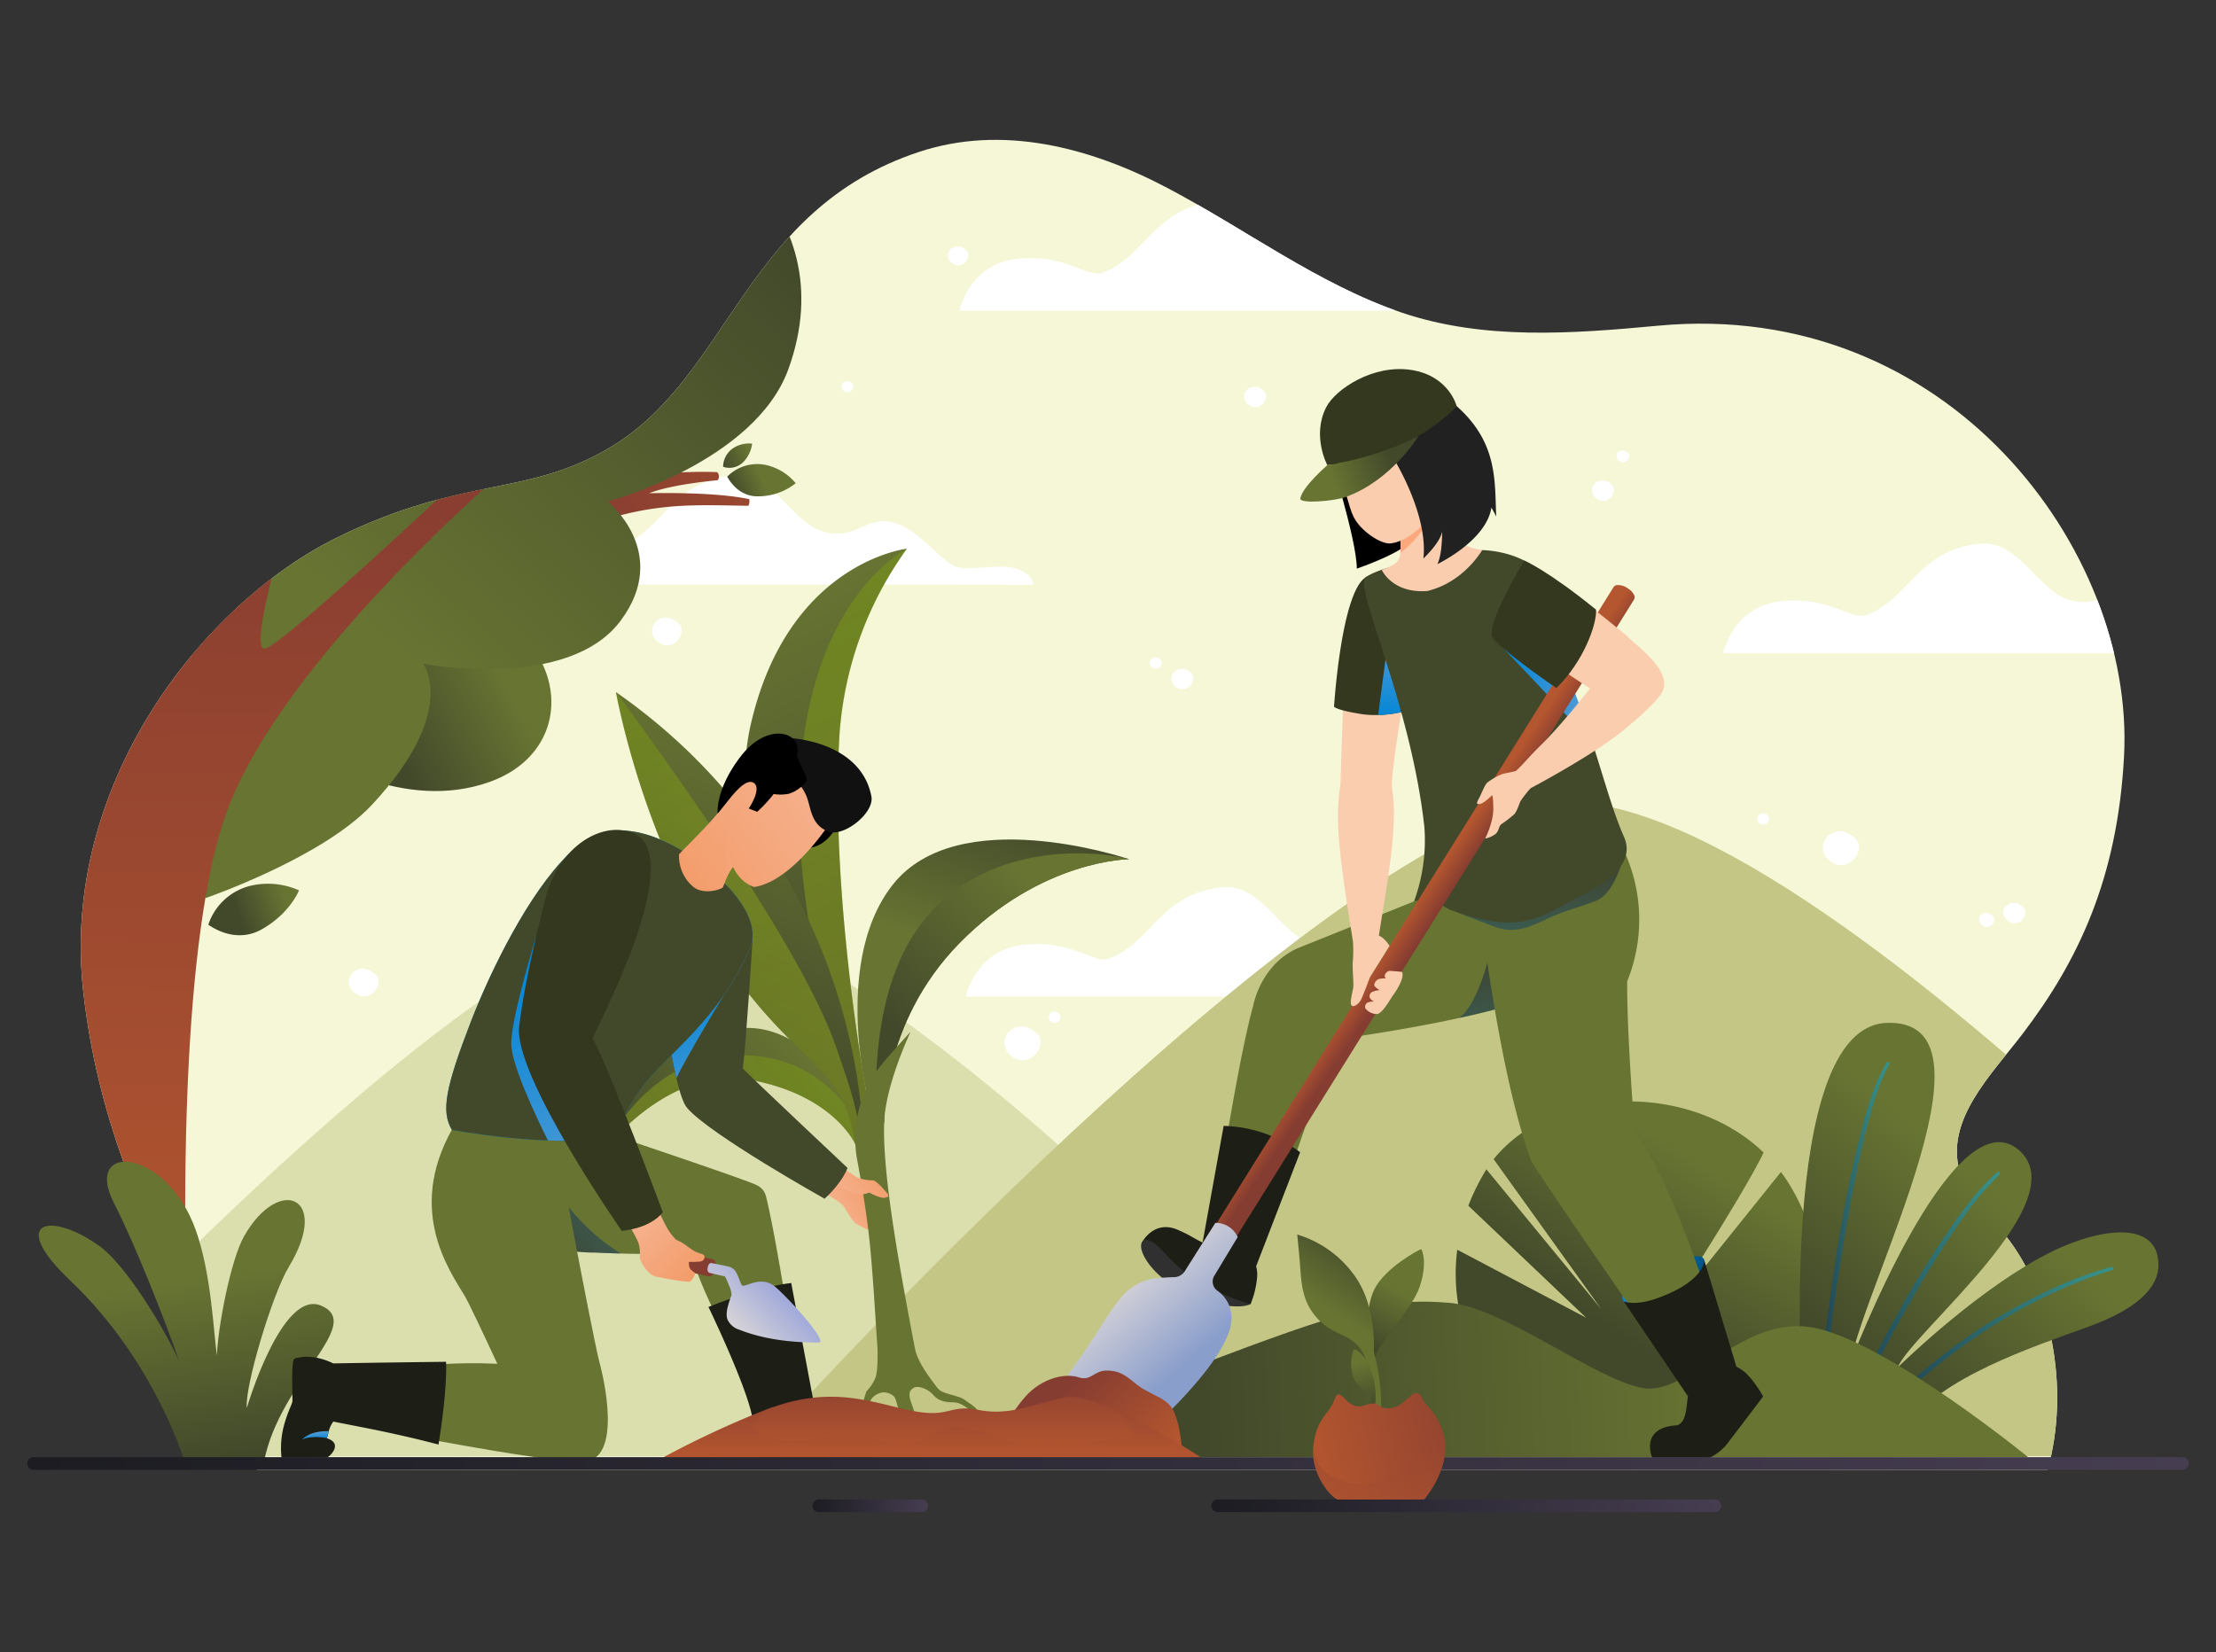<svg xmlns="http://www.w3.org/2000/svg" xmlns:xlink="http://www.w3.org/1999/xlink" viewBox="0 0 570 425"><rect x="0" y="0" width="570" height="425" fill="#333333" stroke="none"/><defs><style>.cls-1{fill:none;}.cls-2{isolation:isolate;}.cls-3{fill:#f5f7d7;}.cls-4{clip-path:url(#clip-path);}.cls-5{fill:#fff;}.cls-6,.cls-7{fill:#c3c685;}.cls-18,.cls-19,.cls-20,.cls-52,.cls-6{opacity:0.5;}.cls-8{fill:url(#linear-gradient);}.cls-9{fill:url(#linear-gradient-2);}.cls-10{fill:url(#linear-gradient-3);}.cls-11{fill:url(#linear-gradient-4);}.cls-12{fill:url(#linear-gradient-5);}.cls-13{fill:url(#linear-gradient-6);}.cls-14{fill:url(#linear-gradient-7);}.cls-15{fill:url(#linear-gradient-8);}.cls-16{fill:url(#linear-gradient-9);}.cls-17{fill:url(#linear-gradient-10);}.cls-18,.cls-19,.cls-20,.cls-23,.cls-29,.cls-30,.cls-32,.cls-39,.cls-41,.cls-43,.cls-46,.cls-49,.cls-52,.cls-59,.cls-60,.cls-63,.cls-71{mix-blend-mode:multiply;}.cls-18{fill:url(#linear-gradient-11);}.cls-19{fill:url(#linear-gradient-12);}.cls-20{fill:url(#linear-gradient-13);}.cls-21{fill:url(#linear-gradient-14);}.cls-22{fill:#677432;}.cls-23,.cls-30,.cls-46{opacity:0.43;}.cls-23{fill:url(#linear-gradient-15);}.cls-24{fill:#1d1e16;}.cls-25{fill:#303030;}.cls-26{fill:url(#linear-gradient-16);}.cls-27{fill:#facdae;}.cls-28{fill:#33381e;}.cls-29{fill:url(#linear-gradient-17);}.cls-30{fill:url(#linear-gradient-18);}.cls-31{fill:#42492b;}.cls-32{fill:url(#linear-gradient-19);}.cls-33{fill:#fca87c;}.cls-34{fill:#212121;}.cls-35{fill:url(#linear-gradient-20);}.cls-36{fill:url(#linear-gradient-21);}.cls-37{fill:url(#linear-gradient-22);}.cls-38{fill:url(#linear-gradient-23);}.cls-39,.cls-41,.cls-43{opacity:0.3;}.cls-39{fill:url(#linear-gradient-24);}.cls-40{fill:url(#linear-gradient-25);}.cls-41{fill:url(#linear-gradient-26);}.cls-42{fill:url(#linear-gradient-27);}.cls-43{fill:url(#linear-gradient-28);}.cls-44{fill:url(#linear-gradient-29);}.cls-45{fill:url(#linear-gradient-30);}.cls-46{fill:url(#linear-gradient-31);}.cls-47{fill:url(#linear-gradient-32);}.cls-48{fill:url(#linear-gradient-33);}.cls-49{fill:url(#linear-gradient-34);}.cls-50{fill:url(#linear-gradient-35);}.cls-51{fill:url(#linear-gradient-36);}.cls-52{fill:url(#linear-gradient-37);}.cls-53{fill:url(#linear-gradient-38);}.cls-54{fill:#111;}.cls-55{fill:url(#linear-gradient-39);}.cls-56{fill:url(#linear-gradient-40);}.cls-57{fill:url(#linear-gradient-41);}.cls-58{fill:url(#linear-gradient-42);}.cls-59{fill:url(#linear-gradient-43);}.cls-60{fill:url(#linear-gradient-44);}.cls-61{fill:url(#linear-gradient-45);}.cls-62{fill:url(#linear-gradient-46);}.cls-63,.cls-71{opacity:0.25;}.cls-63{fill:url(#linear-gradient-47);}.cls-64{fill:url(#linear-gradient-48);}.cls-65{fill:url(#linear-gradient-49);}.cls-66{fill:url(#linear-gradient-50);}.cls-67{fill:url(#linear-gradient-51);}.cls-68{fill:url(#linear-gradient-52);}.cls-69{fill:url(#linear-gradient-53);}.cls-70{fill:url(#linear-gradient-54);}.cls-71{fill:url(#linear-gradient-55);}</style><clipPath id="clip-path"><path class="cls-1" d="M66.11,378.12c.31-22.23-37.56-59.19-44.7-123.1-5.93-53,30.51-99.68,65.44-116.81,32.6-16,48.73-10.18,70.52-23.37,30.48-18.44,34.19-60.92,79-75.75,21.31-7.06,43.92-1.3,64,9.31s38.95,24.83,60.12,32,43.88,5.45,66,3.39c74.6-7,122.63,57.72,119.86,110.67-1.65,31.5-11.84,52.84-26.17,71.6-8.06,10.54-20,22.14-16.05,35.55,1.79,6.1,6.53,10.17,10.45,14.69,13.22,15.23,17.94,41.12,12.11,61.81Z"/></clipPath><linearGradient id="linear-gradient" x1="242.79" y1="-9765.49" x2="146.61" y2="-9806.87" gradientTransform="matrix(1, 0, 0, -1, 0, -9669.22)" gradientUnits="userSpaceOnUse"><stop offset="0" stop-color="#b4562f"/><stop offset="1" stop-color="#853c31"/></linearGradient><linearGradient id="linear-gradient-2" x1="99.02" y1="187.81" x2="128.13" y2="172.47" gradientUnits="userSpaceOnUse"><stop offset="0" stop-color="#42492b"/><stop offset="1" stop-color="#677432"/></linearGradient><linearGradient id="linear-gradient-3" x1="177.84" y1="36.77" x2="78.87" y2="146.4" xlink:href="#linear-gradient-2"/><linearGradient id="linear-gradient-4" x1="69.12" y1="-10017.2" x2="71.77" y2="-9779.57" xlink:href="#linear-gradient"/><linearGradient id="linear-gradient-5" x1="61.32" y1="235.14" x2="73.32" y2="230.92" xlink:href="#linear-gradient-2"/><linearGradient id="linear-gradient-6" x1="184.97" y1="119.45" x2="192.53" y2="116.01" xlink:href="#linear-gradient-2"/><linearGradient id="linear-gradient-7" x1="188.32" y1="126.79" x2="195.87" y2="123.35" xlink:href="#linear-gradient-2"/><linearGradient id="linear-gradient-8" x1="55.16" y1="375.49" x2="48.05" y2="329.72" xlink:href="#linear-gradient-2"/><linearGradient id="linear-gradient-9" x1="412.88" y1="341.13" x2="438.21" y2="299.8" xlink:href="#linear-gradient-2"/><linearGradient id="linear-gradient-10" x1="472.81" y1="348.06" x2="509.85" y2="305.09" xlink:href="#linear-gradient-2"/><linearGradient id="linear-gradient-11" x1="5108.09" y1="318.19" x2="5126.76" y2="318.19" gradientTransform="matrix(-1, 0, 0, 1, 5594.13, 0)" gradientUnits="userSpaceOnUse"><stop offset="0.01" stop-color="#07b0e5"/><stop offset="1" stop-color="#013570"/></linearGradient><linearGradient id="linear-gradient-12" x1="5079.67" y1="332.9" x2="5119.4" y2="332.9" xlink:href="#linear-gradient-11"/><linearGradient id="linear-gradient-13" x1="5050.49" y1="345.69" x2="5112.65" y2="345.69" xlink:href="#linear-gradient-11"/><linearGradient id="linear-gradient-14" x1="309.13" y1="361.16" x2="441.58" y2="354.94" xlink:href="#linear-gradient-2"/><linearGradient id="linear-gradient-15" x1="382.17" y1="-9917.77" x2="382.56" y2="-9933.09" gradientTransform="matrix(1, 0, 0, -1, 0, -9669.22)" gradientUnits="userSpaceOnUse"><stop offset="0" stop-color="#080b3c"/><stop offset="1" stop-color="#003672"/></linearGradient><linearGradient id="linear-gradient-16" x1="417.28" y1="-9999.26" x2="438.46" y2="-9999.26" gradientTransform="matrix(1, 0, 0, -1, 0, -9669.22)" gradientUnits="userSpaceOnUse"><stop offset="0" stop-color="#0386d6"/><stop offset="1" stop-color="#058"/></linearGradient><linearGradient id="linear-gradient-17" x1="356.92" y1="-9853.56" x2="360.4" y2="-9834.86" gradientTransform="matrix(1, 0, 0, -1, 0, -9669.22)" gradientUnits="userSpaceOnUse"><stop offset="0" stop-color="#0386d6"/><stop offset="1" stop-color="#509ad5"/></linearGradient><linearGradient id="linear-gradient-18" x1="396" y1="-9892.67" x2="395.02" y2="-9908.23" xlink:href="#linear-gradient-15"/><linearGradient id="linear-gradient-19" x1="386.79" y1="-9845.88" x2="407.21" y2="-9845.88" xlink:href="#linear-gradient-17"/><linearGradient id="linear-gradient-20" x1="755.36" y1="-32.14" x2="759.97" y2="-28.15" gradientTransform="matrix(0.99, -0.12, 0.12, 0.99, -385.77, 363.71)" xlink:href="#linear-gradient"/><linearGradient id="linear-gradient-21" x1="283.12" y1="-10004.77" x2="300.15" y2="-10024.28" gradientTransform="matrix(1, 0, 0, -1, 0, -9669.22)" gradientUnits="userSpaceOnUse"><stop offset="0" stop-color="#d4d1d8"/><stop offset="1" stop-color="#8a9ecb"/></linearGradient><linearGradient id="linear-gradient-22" x1="357.78" y1="118.58" x2="342.96" y2="124.07" xlink:href="#linear-gradient-2"/><linearGradient id="linear-gradient-23" x1="163.01" y1="-9977.91" x2="209.13" y2="-9941.83" gradientTransform="matrix(1, 0, 0, -1, 0, -9669.22)" xlink:href="#linear-gradient-2"/><linearGradient id="linear-gradient-24" x1="164.28" y1="-9979.45" x2="208.8" y2="-9944.63" gradientTransform="matrix(1, 0, 0, -1, 0, -9669.22)" gradientUnits="userSpaceOnUse"><stop offset="0" stop-color="#c9e419"/><stop offset="1" stop-color="#87b000"/></linearGradient><linearGradient id="linear-gradient-25" x1="248.23" y1="-9934.14" x2="198.62" y2="-9822.2" gradientTransform="matrix(1, 0, 0, -1, 0, -9669.22)" xlink:href="#linear-gradient-2"/><linearGradient id="linear-gradient-26" x1="249.46" y1="-9933.7" x2="200.28" y2="-9822.73" xlink:href="#linear-gradient-24"/><linearGradient id="linear-gradient-27" x1="174.62" y1="-9941.62" x2="207.78" y2="-9860.24" gradientTransform="matrix(1, 0, 0, -1, 0, -9669.22)" xlink:href="#linear-gradient-2"/><linearGradient id="linear-gradient-28" x1="211.79" y1="-9955.3" x2="162.18" y2="-9843.36" xlink:href="#linear-gradient-24"/><linearGradient id="linear-gradient-29" x1="264.79" y1="208.48" x2="251.16" y2="246.4" xlink:href="#linear-gradient-2"/><linearGradient id="linear-gradient-30" x1="230.63" y1="264.68" x2="265.52" y2="227.57" xlink:href="#linear-gradient-2"/><linearGradient id="linear-gradient-31" x1="142.06" y1="-9995.32" x2="155.11" y2="-9982.57" xlink:href="#linear-gradient-15"/><linearGradient id="linear-gradient-32" x1="225.45" y1="-9976.45" x2="214.93" y2="-9983.17" gradientTransform="matrix(1, 0, 0, -1, 0, -9669.22)" gradientUnits="userSpaceOnUse"><stop offset="0" stop-color="#f49c6a"/><stop offset="1" stop-color="#f5b390"/></linearGradient><linearGradient id="linear-gradient-33" x1="228.02" y1="-9970.21" x2="215.03" y2="-9978.49" xlink:href="#linear-gradient-32"/><linearGradient id="linear-gradient-34" x1="174.66" y1="-9924.5" x2="187.16" y2="-9951.96" xlink:href="#linear-gradient-17"/><linearGradient id="linear-gradient-35" x1="183.22" y1="262.85" x2="228.02" y2="164.49" gradientTransform="matrix(1, -0.01, 0.01, 1, -49.35, 37.21)" xlink:href="#linear-gradient-17"/><linearGradient id="linear-gradient-36" x1="221.3" y1="190.9" x2="259.11" y2="162.84" gradientTransform="matrix(1, -0.01, 0.01, 1, -49.35, 37.21)" xlink:href="#linear-gradient-32"/><linearGradient id="linear-gradient-37" x1="232.33" y1="185.01" x2="237.69" y2="185.01" gradientTransform="matrix(1, -0.01, 0.01, 1, -49.35, 37.21)" xlink:href="#linear-gradient-32"/><linearGradient id="linear-gradient-38" x1="223.02" y1="193.2" x2="260.82" y2="165.15" gradientTransform="matrix(1, -0.01, 0.01, 1, -49.35, 37.21)" xlink:href="#linear-gradient-32"/><linearGradient id="linear-gradient-39" x1="7230.83" y1="6062.29" x2="7220.58" y2="6051.76" gradientTransform="matrix(-0.64, -0.14, 0.21, -0.98, 3469.86, 7246.41)" xlink:href="#linear-gradient"/><linearGradient id="linear-gradient-40" x1="4964.85" y1="6058.28" x2="4962.67" y2="6056.03" gradientTransform="matrix(-1.23, -0.27, 0.21, -0.98, 5010.65, 7584.3)" xlink:href="#linear-gradient"/><linearGradient id="linear-gradient-41" x1="189.93" y1="-10011.02" x2="199.87" y2="-10001.32" gradientTransform="matrix(1, 0, 0, -1, 0, -9669.22)" gradientUnits="userSpaceOnUse"><stop offset="0" stop-color="#d4d1d8"/><stop offset="1" stop-color="#a2abda"/></linearGradient><linearGradient id="linear-gradient-42" x1="177.87" y1="328.91" x2="163.3" y2="313.94" gradientTransform="matrix(1, 0, 0, 1, 0, 0)" xlink:href="#linear-gradient-32"/><linearGradient id="linear-gradient-43" x1="131.22" y1="-9918.58" x2="155.8" y2="-9972.58" xlink:href="#linear-gradient-17"/><linearGradient id="linear-gradient-44" x1="81.25" y1="-10039.66" x2="81.06" y2="-10037.75" xlink:href="#linear-gradient-17"/><linearGradient id="linear-gradient-45" x1="291.85" y1="-10050.21" x2="271.24" y2="-10028.66" xlink:href="#linear-gradient"/><linearGradient id="linear-gradient-46" x1="239.75" y1="-10042.71" x2="239.75" y2="-10019.6" xlink:href="#linear-gradient"/><linearGradient id="linear-gradient-47" x1="239.75" y1="-10045.9" x2="239.75" y2="-10028.58" xlink:href="#linear-gradient"/><linearGradient id="linear-gradient-48" x1="7" y1="-10045.71" x2="563" y2="-10045.71" gradientTransform="matrix(1, 0, 0, -1, 0, -9669.22)" gradientUnits="userSpaceOnUse"><stop offset="0" stop-color="#1c1c22"/><stop offset="1" stop-color="#463d51"/></linearGradient><linearGradient id="linear-gradient-49" x1="311.58" y1="-10056.61" x2="442.73" y2="-10056.61" xlink:href="#linear-gradient-48"/><linearGradient id="linear-gradient-50" x1="209" y1="-10056.61" x2="238.67" y2="-10056.61" xlink:href="#linear-gradient-48"/><linearGradient id="linear-gradient-51" x1="351.88" y1="345.78" x2="359.21" y2="331.78" xlink:href="#linear-gradient-2"/><linearGradient id="linear-gradient-52" x1="356.28" y1="322.61" x2="345.46" y2="339.35" xlink:href="#linear-gradient-2"/><linearGradient id="linear-gradient-53" x1="352.79" y1="362.38" x2="349.68" y2="350.68" xlink:href="#linear-gradient-2"/><linearGradient id="linear-gradient-54" x1="336.91" y1="-10045.89" x2="390.14" y2="-10033.07" xlink:href="#linear-gradient"/><linearGradient id="linear-gradient-55" x1="362.42" y1="-10057.49" x2="353.35" y2="-10039.4" xlink:href="#linear-gradient"/></defs><g class="cls-2"><g id="图层_1" data-name="图层 1"><path class="cls-3" d="M66.11,378.12c.31-22.23-37.56-59.19-44.7-123.1-5.93-53,30.51-99.68,65.44-116.81,32.6-16,48.73-10.18,70.52-23.37,30.48-18.44,34.19-60.92,79-75.75,21.31-7.06,43.92-1.3,64,9.31s38.95,24.83,60.12,32,43.88,5.45,66,3.39c74.6-7,122.63,57.72,119.86,110.67-1.65,31.5-11.84,52.84-26.17,71.6-8.06,10.54-20,22.14-16.05,35.55,1.79,6.1,6.53,10.17,10.45,14.69,13.22,15.23,17.94,41.12,12.11,61.81Z"/><g class="cls-4"><path class="cls-5" d="M561.15,168H443.25s2.45-12.13,15.08-13.36,17.7,5.08,21.85,3.54c10.79-4,13.09-16.61,28.88-18.31,10.49-1.14,15.15,12.6,23.77,14.61s10.47-4.53,17.86-2.34,12.31,10.82,16.62,11.43,10.94-1.05,14.78.31c4.62,1.63,4.31,4.12,4.31,4.12Z"/><path class="cls-5" d="M366.33,256.38H248.42s2.46-12.12,15.08-13.36,17.7,5.08,21.86,3.54c10.79-4,13.08-16.6,28.88-18.31,10.48-1.13,15.14,12.6,23.76,14.61s10.47-4.53,17.86-2.34,12.31,10.82,16.62,11.43,10.94-1,14.78.31c4.62,1.63,4.31,4.12,4.31,4.12Z"/><path class="cls-5" d="M364.69,79.91H246.79s2.45-12.12,15.08-13.35,17.7,5.08,21.85,3.54c10.79-4,13.09-16.61,28.88-18.32,10.49-1.13,15.15,12.6,23.77,14.61s10.47-4.52,17.86-2.33,12.31,10.81,16.62,11.43,10.94-1,14.78.3c4.62,1.63,4.31,4.12,4.31,4.12Z"/><path class="cls-5" d="M240.54,150.39H122.64s2.45-12.12,15.08-13.35,17.7,5.08,21.86,3.54c10.78-4,13.08-16.61,28.87-18.31,10.49-1.14,15.15,12.59,23.77,14.61s10.47-4.53,17.86-2.34S242.39,145.35,246.7,146s10.94-1.05,14.78.31c4.62,1.63,4.31,4.11,4.31,4.11Z"/><path class="cls-6" d="M163.49,235.85c52.17-15.58,189.22,138.77,189.22,138.77H-2.24S106.75,252.79,163.49,235.85Z"/><path class="cls-7" d="M393.07,207.59c62.79-18.74,227.75,167,227.75,167H193.6S324.77,228,393.07,207.59Z"/><path class="cls-8" d="M149.46,124.19s20.21-3.31,35-2.73a1.61,1.61,0,0,1,.15,2.08s-11.75,1-17.64,3.35c0,0,16.63-.47,25.75,1.53a2.61,2.61,0,0,1-.23,1.7c-16.22-.23-27.48-1.21-48.84,8.11"/><path class="cls-9" d="M81.5,194.25s22.22,14.92,44.53,6.87c24.93-9,20.12-41.7-12.82-48.66"/><path class="cls-10" d="M52.85,231.05s30.05-10.32,42.81-24c22.52-24.13,13.17-36.29,13.17-36.29s37.28,7.16,50.84-11.12c13-17.48-3.32-30.61-3.32-30.61s37.79-10.12,46.45-34.1c15.15-41.93-25-67.48-48.61-72.1S44.87,81.17,44.87,81.17Z"/><path class="cls-11" d="M48.25,343.31S43.79,245.65,59,207.05s70.19-85.47,70.19-85.47a7,7,0,0,0-2-6.91S72.27,166.88,68,166.88,75,130.43,75,130.43H13.77V343.31Z"/><path class="cls-12" d="M53.58,237.89a15.23,15.23,0,0,1,10.8-10,19.52,19.52,0,0,1,12.52,1.16s-2.19,5.83-9.52,10C61,242.65,55.22,239,53.58,237.89Z"/><path class="cls-13" d="M186,120.08a5.83,5.83,0,0,1,2.77-4.9,7.49,7.49,0,0,1,4.7-1.05,8.34,8.34,0,0,1-2.3,4.76A5,5,0,0,1,186,120.08Z"/><path class="cls-14" d="M187.05,122.63a10.81,10.81,0,0,1,10-3,13.87,13.87,0,0,1,7.62,4.68,15.39,15.39,0,0,1-9.21,3.36C190.27,128,187.74,123.85,187.05,122.63Z"/></g><path class="cls-15" d="M82.56,335.87c-10.12-4.21-19.07,26.34-19.07,26.34C62.85,357,70,333,74.29,325.91c10.9-18-2.38-23.76-11.44-8-3.45,6-6.79,23.26-7.06,30.87-.94-7-1.47-21.18-5.44-32.33-7.57-21.31-29.21-22.85-21-6.86,5.29,10.24,13.41,30.87,16.75,40.61-4.42-9.68-14.11-25-20.39-29.55-12.75-9.22-23.92-6.65-7.58,8.85C39.83,350.1,47.47,376,47.47,376H67.91C72,355.05,94,340.64,82.56,335.87Z"/><path class="cls-16" d="M453.53,363l-68.41-4S372,343.17,374.84,321.5L408,339l-30.31-28.82a55.83,55.83,0,0,1,3.64-7.67c.33-.58.68-1.15,1-1.7l29.57,36-27.7-38.6c15.12-18.79,50.16-20.21,69.44-1.71-5.43,11.28-25.16,41.5-25.64,42.48l30.09-37.47a41.59,41.59,0,0,1,2.89,4.39C479,337.39,453.53,363,453.53,363Z"/><path class="cls-17" d="M490.57,366.71c8.79-12.34,31.65-20,46.4-25.32,12.09-4.37,18.24-9.75,18.22-16,0-12-16.24-9.66-30.5-1.81-18.16,10-36.56,28.2-36.56,28.2,3.65-9.05,46.75-43.15,30.94-56.1-17-13.9-43.17,55.05-43.17,55.05,4.36-22.05,40.07-88.79,9.35-87.58-28.73,1.13-21.5,99.26-21.5,99.26Z"/><path class="cls-18" d="M469.18,346.14q-1,8.4-1.81,16.83l1.19.19c1.54-15.78,3.61-31.53,6.29-47.15,1.43-8.35,3-16.69,5.1-24.89,1.49-5.84,3.11-12,6-17.29a.41.41,0,0,0-.71-.42c-3.58,6.06-5.39,13.19-7.09,20C473.86,310.68,471.3,328.45,469.18,346.14Z"/><path class="cls-19" d="M479.17,355q-2.26,4.54-4.44,9.15l1.25.2q7.59-15.94,16.44-31.24c3.55-6.15,7.25-12.24,11.31-18.06a79.61,79.61,0,0,1,10.6-12.91c.39-.36-.18-.93-.58-.58-4.81,4.19-8.65,9.44-12.27,14.66C493,328.48,485.82,341.67,479.17,355Z"/><path class="cls-20" d="M481.49,365.24l1.47.24.22-.24c16.46-17.19,37.32-31.42,60.17-38.53a.41.41,0,0,0-.22-.79,102.17,102.17,0,0,0-15.58,5.75,145.58,145.58,0,0,0-31.67,20A148.85,148.85,0,0,0,481.49,365.24Z"/><path class="cls-21" d="M247.44,374.86s30.81-12.24,66.68-25.81,44.75-15,58.62-13.89,37.58,19.72,49.74,21.92,25.93-19.69,44.91-15.35,54.28,33.13,54.28,33.13Z"/><path class="cls-22" d="M403.23,251.72c-2,2.35-7.13,4.56-13.61,6.54-4.36,1.32-9.31,2.55-14.32,3.63-1.57.34-3.15.67-4.72,1-14,2.81-27,4.51-27,4.51l-18.45,53a62.72,62.72,0,0,1-13.53-2.93s6.36-43,10.71-58.58c0,0,1.88-11.13,12.13-15.22,6.74-2.68,26.68-10.74,35.51-14.3A47.91,47.91,0,0,0,392.11,225c6.11-3,10-6.37,10.9-10.51h0S414.17,238.79,403.23,251.72Z"/><path class="cls-23" d="M389.62,258.26c-4.36,1.32-9.31,2.55-14.32,3.63,4.55-3.31,7.27-14.23,7.27-14.23l4.26,4.3A61.12,61.12,0,0,1,389.62,258.26Z"/><path class="cls-24" d="M323.1,325.75l11.32-29.33a34.47,34.47,0,0,0-19.67-6.77l-5.42,30c-2.76-1.31-2.75-1.67-6.32-3.24-6.13-2.7-9.16,3.05-9.16,3.05-.43,2.23,3.72,13.8,27.81,16.06a23.5,23.5,0,0,0,1.67-6.7,8,8,0,0,0-.23-3.05Z"/><path class="cls-25" d="M294,319.22s1-1.15,3.69,1.27,5.3,6.26,11.6,9.81a61.19,61.19,0,0,0,12.34,5.2s-3,1.92-12.89-1.21c-2.16-.68-2.64-.61-8-4.21C295.62,326.63,292.19,321.06,294,319.22Z"/><path class="cls-26" d="M417.65,334.77s-1.49-1.42,1.51-3.54,19.55-11.93,19.3-6.35-1.1,8.2-2.22,8.58-4.5,2.16-5.81,2.54a14.66,14.66,0,0,1-4.46.89C424.35,336.85,418.56,336.08,417.65,334.77Z"/><path class="cls-22" d="M443.25,346a16.51,16.51,0,0,1-12.08,7.29s-36.54-52.6-37.33-54.72c-9.32-24.94-14.63-77-14.63-77l38.21-3.34a42.06,42.06,0,0,1,1.12,34.22c-.06,11.3,1.14,28.08,1.91,39C430.76,303.44,443.25,346,443.25,346Z"/><path class="cls-24" d="M448.3,352.61a11.19,11.19,0,0,0-1.66-1h0l-8.25-27.36s.14,5.35-12.11,9.73c-5.89,2.11-8.63.8-8.63.8l16.54,24.45c-.44,2.14-.25,6.63-2.79,7.44-9.83.55-6.41,8.34-6.41,8.34h14.75a12.79,12.79,0,0,0,5.05-4.28c3.07-4,8.72-11.47,8.72-11.47S451,354.61,448.3,352.61Z"/><path class="cls-27" d="M358.07,203c1.81,10.14-2.08,28.22-3.6,39.17l-6.45.14c-1.23-7.94-3.14-19.17-3.7-27.76a56.26,56.26,0,0,1,.47-12.81l.8-24.6,15.65,1.09S357.53,200,358.07,203Z"/><path class="cls-28" d="M362.28,182.61a7.24,7.24,0,0,1-1.8.58,28.88,28.88,0,0,1-6,.75,25.44,25.44,0,0,1-3.44-.13,8.22,8.22,0,0,1-.83-.11c-6.43-1-7.07-1.88-7.07-1.88S345,152,351.43,148.44C358.62,144.5,361.71,175.81,362.28,182.61Z"/><path class="cls-29" d="M360.48,183.19a28.88,28.88,0,0,1-6,.75l2.13-16Z"/><path class="cls-30" d="M374.44,234.56s5.58,2.23,10.25,3.93,8.6.15,13-2,9.46-3.35,13.16-4.88,6.05-8.75,6.05-8.75l-29.45,8.67"/><path class="cls-31" d="M407,230.28c-10.57,5.13-14.73,10.68-33.66,3.9-2.48-.89-4.08-3.46-9.62-2.31a45.53,45.53,0,0,0,2.65-19.2c-3.61-32.47-18.39-61.86-15-64.23,6-4.13,29.83-6.92,29.83-6.92s8.89,0,14.72,5.35c2.58,2.38.29,7.31,2,12.41,1.22,3.52,3.32,9.07,5.76,15.5,1.09,2.88,2.25,5.95,3.42,9.09,4.06,10.91,7,23.23,10.56,31.27C420.42,221.09,415.27,226.28,407,230.28Z"/><path class="cls-32" d="M407.21,183.87l-2.12,2.57c-3.72-4.31-17.86-19.1-18.3-19.56l17,7.9C404.88,177.66,406,180.73,407.21,183.87Z"/><path d="M341.42,115s7.58,23.7,7.58,31.28c0,0,13.52-4.61,14-7.81,1-6.83-19-28.24-19-28.24Z"/><path class="cls-27" d="M355.41,146.6s2.69,6.11,11.72,5.44c8.11-1.95,12.67-8.2,14.13-10.52a17.86,17.86,0,0,1-3.79-1,9.41,9.41,0,0,1-3.51-3.09s-5.2-7.69-3.51-19.35l-14.86,11c1,.47,2.14,1.05,2.14,1.05l0,.17c.14.63.61,3,.93,5.55,0,.24.06.47.08.71a.22.22,0,0,1,0,.08h0l1.32.25a28.28,28.28,0,0,1,.14,5.2,4.55,4.55,0,0,1-.69,2.27C358.47,145.64,355.41,146.6,355.41,146.6Z"/><path class="cls-33" d="M358.79,136.71l1.32.26a28.15,28.15,0,0,1,.14,5.19c6.14-4.44,8.83-11.73,8.83-11.73l-10.3,6.21Z"/><path class="cls-27" d="M370,129.69c-1.55,2.85-6.57,9.35-12.19,10.1-2.61.35-7.83-3.25-9.56-6.68-.83-1.65-1.08-2.83-2.45-7.4-1.54-5.12-3-9.73-3.05-13.51-.06-3.94.41-11.56,10.72-12.62S380,111.39,370,129.69Z"/><path class="cls-34" d="M342.37,106.81a16.27,16.27,0,0,1,15.71-9.87l0,0c6.92-2,12.23,1.66,16.64,7.58,10.68,9.46,9.71,19.49,10.14,28.36,0,0-.46-.91-1.25-2.34,0,.17,0,.33-.07.49-1.69,8.34-13.82,14.09-13.82,14.09,1.32-2.64,1.22-8.45,1.22-8.45-.39,2.89-4.81,7-4.81,7,1.25-11.27-7.43-25.3-7.43-25.3-7.26-11.5-12.34-5.47-12.34-5.47s-5.16-.19-2.1,5.45a24.84,24.84,0,0,1-3.36-3.71C338.87,112,341,107.4,342.37,106.81Z"/><path class="cls-35" d="M309.32,332.12l-5.22-3.25L415,151.11a1.21,1.21,0,0,1,.91-.59,4.22,4.22,0,0,1,2.84.88,4.07,4.07,0,0,1,1.64,1.82,1.27,1.27,0,0,1-.13,1.09Z"/><path class="cls-27" d="M395.34,167.64l7.26-16.73s7.57,5.9,14.62,11.63l.19.16c6.79,6,9.69,9.3,10.52,12.21,1.24,4.35-15,4.64-15,4.64A210.47,210.47,0,0,1,395.34,167.64Z"/><path class="cls-28" d="M400.33,177c7-6.73,10.48-16.57,10.2-20.17-12.9-10.43-18.48-12.62-18.48-12.62s-9.79,16.25-8.21,19.67C384.71,165.72,394,172.7,400.33,177Z"/><path class="cls-27" d="M420.45,165.46,414.54,170s-11.06,14.68-17.86,21.36c-3.69,3.62-4.94,5.35-6.7,6.92-.32.27-3,.59-3.92,1a16.31,16.31,0,0,0-3.43,2c-.7.52-1.54,2.86-2.19,4.07s-.81,1.62.23,1.47,3-2.13,3-2.13.4-1,.44,3.36c0,3.62-2.1,7.68-2.1,7.68a6.56,6.56,0,0,0,2.53-1.08c1.08-.77.91-2.08,1.64-2.62a32.36,32.36,0,0,0,3.32-2.56c.85-1,1.26-2.8,1.69-3.5a30.64,30.64,0,0,1,2.51-3.19s16.55-8.72,24.33-15.28c2.57-2.17,7-5.87,9.1-8.8C429.48,175.26,427.35,171.22,420.45,165.46Z"/><path class="cls-36" d="M312.61,314.6a6.2,6.2,0,0,1,5.75,3.64l-6,9.94a2.89,2.89,0,0,0,.77,3.86,8.41,8.41,0,0,1,3.61,7.5c-.46,10.55-22,29.33-22,29.33H261.45a129.67,129.67,0,0,0,16.16-19.25C286.39,337.16,288,331,296,329.07a44.83,44.83,0,0,1,6.07-.51,3.3,3.3,0,0,0,2.68-1.53Z"/><path class="cls-28" d="M341.42,119.67s11.7-1.57,15.78-3.45c12.25-5.67,17.5-11.67,17.5-11.67s-1.87-7.82-11.65-9.37-19.58,4.94-21.94,9.62C337.37,112.19,341.42,119.67,341.42,119.67Z"/><path class="cls-37" d="M341.42,119.67s-6.49,5.6-6.95,8.58c-.22,1.42,8.71.66,11.49-.33,12-4.23,18.91-15.77,18.91-15.77S355.77,117.34,341.42,119.67Z"/><path class="cls-27" d="M348,242.28a30.14,30.14,0,0,1,0,4.61c-.22,2,.23,5.83.09,7.05s-.95,3.79-.5,4.6,1.91-.21,2.5-1.39,2.27-5.71,2.27-5.71l5.06-8.11s-1.37-2.21-2.76-2.61S348,242.28,348,242.28Z"/><path class="cls-27" d="M360.56,250s-2.05-.17-3-.23-1.95,1.47-1,1.92a7.1,7.1,0,0,0-2,.2,2,2,0,0,0-1.08,1.43c-.08.61,1.42,1.4,1.42,1.4a5.34,5.34,0,0,0-2.05.52,1.26,1.26,0,0,0-.58,1c-.05.88,1.19,1.44,1.19,1.44a3.29,3.29,0,0,0-1.81.3,1.32,1.32,0,0,0-.48,1.39,3.74,3.74,0,0,0,3,1.5c1.38,0,3.6-4.12,4.18-4.87S361.54,251.34,360.56,250Z"/><path class="cls-38" d="M220,294.35s-5.52-12.56-26.84-16.52c-20.95-3.89-37.39,17.59-38,18.36.26-.93,9-30.6,36.34-31.73,15.92-.65,26.62,17.75,26.62,17.75a18.32,18.32,0,0,1,1.38,3.74A22.19,22.19,0,0,1,220,294.35Z"/><path class="cls-39" d="M220,294.35s-5.52-12.56-26.84-16.52c-20.95-3.89-37.39,17.59-38,18.36.35-.72,11-24.76,34.92-24.76,14.63,0,23.61,7,29.85,16.12C221.14,292.06,220,294.35,220,294.35Z"/><path class="cls-40" d="M215.9,189.38c-2.52,44.22,8.09,98.2,8.09,98.2l-2.47.61-1,.25s-37-60.68-27.36-102.28,40.11-45,40.11-45l0,0A92.33,92.33,0,0,0,215.9,189.38Z"/><path class="cls-41" d="M224,287.58l-2.47.61c-5.71-14-11-32.34-14.23-56-9.85-72.58,25.17-90.65,26-91a92.33,92.33,0,0,0-17.35,48.24C213.38,233.6,224,287.58,224,287.58Z"/><path class="cls-42" d="M221.82,290.6l-.51,1L220,294.35c-3.08-21.21-14.69-19-34.79-48.76-19.8-29.3-26.57-66.39-26.77-67.54a.1.1,0,0,0,0,0C221.37,221.91,221.82,290.6,221.82,290.6Z"/><path class="cls-43" d="M221.31,291.64,220,294.35c-3.08-21.21-14.69-19-34.79-48.76-19.8-29.3-26.57-66.39-26.77-67.54,1.05,1.43,46.3,61.67,56.48,90.9C218.62,279.51,220,283.71,221.31,291.64Z"/><path class="cls-44" d="M246.72,242.71c-20.27,20.72-19.31,46.08-19.31,46.08h-2.73s-12-39.78,5-61.25c16.72-21.08,59.24-7,60.77-6.5h.05S267.9,221.05,246.72,242.71Z"/><path class="cls-45" d="M246.72,242.71c-20.27,20.72-19.31,46.08-19.31,46.08h-1.78c-.6-7.51-1.59-33.56,10.88-50.57,14.68-20,41-20.42,53.95-17.18h.05S267.9,221.05,246.72,242.71Z"/><path class="cls-22" d="M205.37,355.45s-3.14,3.28-10.08,2.59c0,0-14.86-23.38-17.51-36.09-4.65.73-12.51.69-18.1.53h0c-3.79-.1-6.53-.25-6.53-.25a39.26,39.26,0,0,1-13.62-2.32,48.16,48.16,0,0,1-5.68-2.36c-7-3.43-12.26-23.66-12.26-23.66l34.29-2.48s37.33,12.51,38.83,13.52a4.33,4.33,0,0,1,2.36,3C200,319.68,205.37,355.45,205.37,355.45Z"/><path class="cls-24" d="M182.23,336.23S195,331,203.52,330.07l6.32,33.57s9.86,4.09,13.86,5.33c5.33,1.65,1.33,6,1.33,6H194.34a9.45,9.45,0,0,1-1.39-3.44c-.15-1.61.8-5.3.64-6.42C192.47,357.41,182.23,336.23,182.23,336.23Z"/><path class="cls-46" d="M159.67,322.48c-3.79-.1-6.53-.25-6.53-.25a39.26,39.26,0,0,1-13.62-2.32V315l6.79-4.47A52.46,52.46,0,0,0,159.67,322.48Z"/><path class="cls-47" d="M212.41,307.16s3.91,2,4.84,3.46a23.35,23.35,0,0,0,2.62,3.93c.85.8,5.91,2.88,5.91,2.88l-.84-9.75s-8.2-2.72-9.3-4S212.41,307.16,212.41,307.16Z"/><path class="cls-22" d="M249.56,361.13c-2-1.34-1.47-1.35-4.53-2.22s-3.27-1-4.36-2.46-4.62-5.83-5.33-9.55c-.51-2.62-1.21-6.28-2.07-11-2.94-16-6.23-35.23-5.85-47.09.31-9.73,6.8-23.37,6.8-23.37s-6.89,7.45-8.83,10.21a2.43,2.43,0,0,1-.14.2,30.19,30.19,0,0,0-4.72,22.78c1,5.43,2.24,12.58,3,19.38,1,9,1.61,20.86,2.17,28.59h0s.27,6-.58,8a11.52,11.52,0,0,1-2.15,3.23c-.54.77-.89,3.73-2.31,5.82-.71,1,.21,1.62,1.13,1s1.79-4.21,2.48-4.91a4.51,4.51,0,0,1,2.57-1.5,3.73,3.73,0,0,1,3.09,1c.75.7.81,3.18,1.68,3.81a18,18,0,0,1,3.4,3.47c.58,1,1.43.69,1.49,0s-1.09-2.49-1.55-4-1-2.5-1-3.64c0-.94.2-1.3,1.13-1.88s3.51.16,5,1.88c1.79,2.11,4.47,1.82,5.46,1.9,2,.18,3.38,1.68,4.64,2.43S252.89,363.42,249.56,361.13Z"/><path class="cls-48" d="M217.2,300.78s2.66,1.7,3.31,2.14a11.92,11.92,0,0,0,4,.75c1,0,3.32,2.9,3.74,3.37s.38,1.07-.92,1.1-3.75-1.36-3.75-1.36a4.77,4.77,0,0,1-3.07.35c-2.18-.26-5.44-2.4-5.44-2.4Z"/><path class="cls-31" d="M218,300.46s-1.15,3.57-5.9,7.92c0,0-29.49-16.5-35.35-23.34-1-1.13-1.92-4.08-2.78-7.65-.94-3.9-1.76-8.55-2.37-12.34-.67-4.13-1.07-7.25-1.07-7.25l23.05-16.15s-1.67,26.88-2.51,33.24C195,278.83,218,300.46,218,300.46Z"/><path class="cls-49" d="M186,256.34c-.3.51-10.2,16.81-12,21.05-.94-3.9-1.76-8.55-2.37-12.34Z"/><path class="cls-22" d="M151.47,375.85C145,377.76,81,364.48,80.26,364.52c-.43-1.37-.48-7.29,1.38-10.62,2.6-.36,10.86-1.18,17.1-1.74,10.24-.93,18.68-1.83,29.19-1.31-3.86-8.31-7.48-15.93-8.29-17.29-4.15-6.93-15.9-23.13-2-45.32,0,0,15.66,2.48,24.4-.41,0,0,9.64,52.27,12.11,62.5C154.19,350.33,160.54,373.18,151.47,375.85Z"/><path class="cls-50" d="M116.24,290.67s26.14,4.92,42.44,1.76c0,0,1.18-5.65,6.48-12.71,6.82-9.06,19.65-17.09,27.76-35.83,4.55-10.55-14.79-25.92-27-29.31-6.86-1.9-13.18-1.22-19.76,5.25-10.09,9.91-19.77,29.43-25,42.9C114.54,279.9,113.42,285.9,116.24,290.67Z"/><path class="cls-31" d="M116.24,290.67s26.14,4.92,42.44,1.76c0,0,1.18-5.65,6.48-12.71,6.82-9.06,19.65-17.09,27.76-35.83,4.55-10.55-14.79-25.92-27-29.31-6.86-1.9-13.18-1.22-19.76,5.25-10.09,9.91-19.77,29.43-25,42.9C114.54,279.9,113.42,285.9,116.24,290.67Z"/><path class="cls-51" d="M192.54,199.32,188.85,204c-1.26,1.54-2.73,3.37-4.29,5.27-3.2,3.84-7.18,7.65-9.89,10.48a10.31,10.31,0,0,0,3.55,8.31c2.64,2.26,7.21.8,7.74.2.13-.36.25-.68.31-.79a16.63,16.63,0,0,1,2.27-4.47,4,4,0,0,1,.29-.43,18,18,0,0,1,1.45-1.74,17.64,17.64,0,0,1,3.48-3l-.06-1-1-15.73Z"/><path class="cls-52" d="M186.79,212.13v0c-.73,3-1.87,9.45-.52,15.27a17.09,17.09,0,0,1,2.27-4.47,10.7,10.7,0,0,0,1.2,2c.4-.41.82-.82,1.29-1.22l-.19-.95-.57-2-3-10.46S187.06,211,186.79,212.13Z"/><path d="M214.91,213.13s-2.94,5.55-8,4.93l5.45-7.38Z"/><path class="cls-53" d="M187.3,209a28.44,28.44,0,0,0-.51,3.18v0a22.48,22.48,0,0,0,.11,5.31,17,17,0,0,0,1.64,5.49,10.7,10.7,0,0,0,1.2,2,8.67,8.67,0,0,0,4.22,3.21c5.47-.77,10.92-5.82,14.65-10.12,1.51-1.73,2.73-3.34,3.57-4.49s1.17-1.7,1.17-1.7l.09-.13c4.52-5.86-1.8-13.27-9.33-15.5a11.88,11.88,0,0,0-1.34-.32,13,13,0,0,0-6.65.18c-3.61,1.13-5.88,4.46-7.27,7.88l-.22.55A30.33,30.33,0,0,0,187.3,209Z"/><path class="cls-54" d="M200.42,198.59s4.11.07,6.83,5.81c1.44,3,1,7.56,5.71,9.49,4,1.63,12-4.76,11.18-9-1.56-8.18-8.29-12.17-14.73-13.94a34.78,34.78,0,0,0-5.88-1.07C196.44,189.19,200.25,195.92,200.42,198.59Z"/><path d="M207.5,200.88a9,9,0,0,1-4.59,3.32,11.2,11.2,0,0,1-3.91.07,37.27,37.27,0,0,1-4.23,4.57l-2.18-.85a12.88,12.88,0,0,0,1.26-2.28s1.85-3.6-.25-4.45c-2.58-1-6.64,5.39-9,8,0,0-.7-6.24,6.13-14.93s15.79-6.1,14.27-.07C204.77,195,207.92,200.18,207.5,200.88Z"/><path class="cls-55" d="M170,325.66l12.22,2.68,1-4.4L171,321.26c-.39-.09-.93.83-1.2,2S169.64,325.57,170,325.66Z"/><path class="cls-56" d="M181.32,325.83c.27-1.22,1.11-2.06,1.88-1.9s1.19,1.3.92,2.51-1.11,2.06-1.88,1.89S181.06,327,181.32,325.83Z"/><path class="cls-57" d="M188.18,333.14c-1.05,2.75-1.54,4.75-1.11,6.17a4.79,4.79,0,0,0,3.08,2.76c8.52,3.39,17.75,3.28,20.42,3.32s-7.78-11.53-11.25-14.41-7.25.06-8.36-.24c-.44-.11-1.12-3.21-2.15-4.15a3.22,3.22,0,0,0-1.51-.78c-1.63-.37-4.36-.89-4.36-.89s-.74-.08-.93,1.32c-.16,1.12.53,1.22.53,1.22s3,.72,3.81.86c.24.05.68,1.16,1.1,2.22A7.06,7.06,0,0,1,188.18,333.14Z"/><path class="cls-58" d="M181.05,322.88c-.25-.31-1.66-.52-2.54-1.08-.58-.36-1.37-.93-1.86-1.28l-.43-.33h0A11.63,11.63,0,0,0,174,319a13,13,0,0,1-2.64-3.53c-.45-.76-3-6.07-3-6.07s-8.78,2.58-7.82,3.95a40.11,40.11,0,0,1,2.95,4.85c1.7,3.07.84,4.4,1.17,5.73s2.27,4.08,3.88,4.44c2.31.52,8,1.49,8.78,1.34s1.5-2,1.53-2.11-1.21-.79-1.46-1.45a3.38,3.38,0,0,1-.16-1.54,23.37,23.37,0,0,0,2.82-.06C181.41,324.38,181.3,323.19,181.05,322.88Z"/><path class="cls-59" d="M147.56,293.46c-2.2.05-4.42,0-6.62-.06-2.64-5.29-9.44-19.43-9.44-24.89,0-6.77,6.39-27.54,6.39-27.54s.39,10.76-.23,19.22C137.12,267.5,145.31,288,147.56,293.46Z"/><path class="cls-28" d="M139.85,233s-4.84,18.42-6.31,31.08,26.38,52.57,26.38,52.57,7.17-.46,10.57-4.79c0,0-14.14-37.93-18.07-44.75,1.34-2.94,6.36-12.95,9.86-22.23s8.85-26.29,1.21-30.24S143.18,217,139.85,233Z"/><path class="cls-24" d="M112.79,371.63S106.91,370,97.28,368c-2.88-.6-11.55-2.28-11.55-2.28a6.74,6.74,0,0,0-1.16,2.5c-.18.63-.29,1.23-.49,1.78,4.44,1.43.46,5-.1,5H72.42a22.36,22.36,0,0,1,.73-8.67c1.07-3.7,1.89-4.81,2.07-5.85,0-3.17-.28-9.72.38-10.76.16-.26.64-.42,1.3-.48.37-.07,3.87-.9,8.83,1.51,11.16-.21,29-.42,29-.42S115.19,356.74,112.79,371.63Z"/><path class="cls-60" d="M84.57,368.18c-.18.63-.29,1.23-.49,1.78,0,0-3.89-.83-6.38.41C77.7,370.37,79.38,368.06,84.57,368.18Z"/><path class="cls-61" d="M255.45,371.87s4.07-7.82,8.31-12.59,10.31-6.19,13.93-4.88c3,.84,3.71-1.76,6.85-1.81,4.67-.08,6.32,2.77,9.28,4.6s6.45,2.69,7.92,5.56c2.08,4,2.36,11.2,2.36,11.2S266.87,376.43,255.45,371.87Z"/><path class="cls-62" d="M309,375H170.48a246.39,246.39,0,0,1,26-12.14c.77-.31,1.53-.6,2.28-.86l.11,0c14.94-5.31,25-1.42,34.62.71,11,2.43,10.33-1.56,18.17,0s13.54-1.27,22.08-3.23c3-.69,8.14,1,13.62,3.45h0A188.19,188.19,0,0,1,309,375Z"/><path class="cls-63" d="M309,375H170.48a246.39,246.39,0,0,1,26-12.14c.77-.31,1.53-.6,2.28-.86-1,.51-8.37,4.32-2.28,7.33,6.55,3.23,17.47-.58,22.92,0s5.68,1.38,12.26,2.08,6.93-3.36,12.35-4.23,15.48,3.81,19.05,4.31,3.12-.5,9.82,0,13.51-2.05,16.28-1.35,3.67-2.26-1.8-7.24A188.19,188.19,0,0,1,309,375Z"/><path class="cls-5" d="M96.07,250.24c-1-.65-2.57-1.77-4.69-.49-2.42,1.45-2.32,5.1,1.12,6.39S99.29,252.34,96.07,250.24Z"/><path class="cls-5" d="M174.07,159.92c-1-.65-2.56-1.77-4.69-.49-2.42,1.46-2.32,5.1,1.12,6.39S177.29,162,174.07,159.92Z"/><path class="cls-5" d="M306,172.83a2.92,2.92,0,0,0-3.47-.36c-1.79,1.07-1.71,3.77.83,4.72S308.35,174.38,306,172.83Z"/><path class="cls-5" d="M219,98.46a1.59,1.59,0,0,0-1.88-.2,1.41,1.41,0,0,0,.45,2.57C218.9,101.35,220.26,99.3,219,98.46Z"/><path class="cls-5" d="M272.32,260.68a1.59,1.59,0,0,0-1.89-.19,1.4,1.4,0,0,0,.45,2.56C272.26,263.57,273.61,261.53,272.32,260.68Z"/><path class="cls-5" d="M454.53,209.67a1.61,1.61,0,0,0-1.89-.2,1.41,1.41,0,0,0,.45,2.57C454.47,212.55,455.82,210.51,454.53,209.67Z"/><path class="cls-5" d="M520,233a3,3,0,0,0-3.48-.35c-1.78,1.07-1.71,3.77.83,4.72S522.4,234.56,520,233Z"/><path class="cls-5" d="M512.29,235.41a2,2,0,0,0-2.39-.25c-1.22.74-1.17,2.59.57,3.24S513.92,236.48,512.29,235.41Z"/><path class="cls-5" d="M324.7,100.26a2.94,2.94,0,0,0-3.47-.36c-1.79,1.08-1.71,3.77.82,4.72S327.08,101.82,324.7,100.26Z"/><path class="cls-5" d="M298.27,169.56a1.61,1.61,0,0,0-1.9-.2,1.42,1.42,0,0,0,.45,2.59C298.22,172.47,299.58,170.41,298.27,169.56Z"/><path class="cls-5" d="M414.19,124.36a2.94,2.94,0,0,0-3.47-.36c-1.79,1.08-1.71,3.77.83,4.72S416.57,125.92,414.19,124.36Z"/><path class="cls-5" d="M418.5,116.3a1.73,1.73,0,0,0-2-.21,1.52,1.52,0,0,0,.49,2.77C418.44,119.42,419.89,117.22,418.5,116.3Z"/><path class="cls-5" d="M476.6,215.14c-1.19-.78-3.11-2.14-5.7-.58-2.94,1.76-2.81,6.19,1.36,7.75S480.52,217.7,476.6,215.14Z"/><path class="cls-5" d="M266.06,265.33c-1.2-.79-3.12-2.14-5.71-.59-2.94,1.76-2.81,6.19,1.36,7.76S270,267.89,266.06,265.33Z"/><path class="cls-5" d="M248.18,64.09a2.72,2.72,0,0,0-3.22-.33c-1.66,1-1.58,3.49.77,4.37S250.38,65.53,248.18,64.09Z"/><path class="cls-64" d="M561.37,378.12H8.63A1.63,1.63,0,0,1,7,376.49H7a1.62,1.62,0,0,1,1.63-1.63H561.37a1.62,1.62,0,0,1,1.63,1.63h0A1.63,1.63,0,0,1,561.37,378.12Z"/><path class="cls-65" d="M441.1,389H313.21a1.63,1.63,0,0,1-1.63-1.63h0a1.63,1.63,0,0,1,1.63-1.63H441.1a1.63,1.63,0,0,1,1.63,1.63h0A1.63,1.63,0,0,1,441.1,389Z"/><path class="cls-66" d="M237.05,389H210.63a1.63,1.63,0,0,1-1.63-1.63h0a1.63,1.63,0,0,1,1.63-1.63h26.42a1.62,1.62,0,0,1,1.62,1.63h0A1.62,1.62,0,0,1,237.05,389Z"/><path class="cls-67" d="M351.89,347s-1.11-9.78,1.62-15.32,11.69-10.31,12-10.31,1.74,3.61-.38,9.77-11.66,15.23-11.34,18.47S352.09,350.23,351.89,347Z"/><path class="cls-68" d="M352.27,364.23s1.74-8.1-1.22-15.14-8.55-4.35-13.63-11.74c-2.75-4-2.76-8.77-3.06-12.41-.37-4.42-.69-7.35-.69-7.35a28,28,0,0,1,14.26,9.92c6.27,8.08,5.39,19.37,5.48,20.4a54,54,0,0,1,1.83,16.32Z"/><path class="cls-69" d="M353.53,362.4a17.76,17.76,0,0,0,0-6.58c-1-6.61-5-9.18-5.37-8.6a10.76,10.76,0,0,0,0,7.21c1.15,2.83,3.91,3.53,4.38,5a6.93,6.93,0,0,1-.13,3Z"/><path class="cls-70" d="M371.75,372.49c0,7-5.43,13.27-5.43,13.27H344c-2.29-1.12-6.78-6.94-6.21-13.27.69-7.78,4.07-8.51,5.45-12.37,1.54-4.34,2.93,3,7.55,1.47s2.66.7,6.47.7,5.65-4.62,7.62-3.82c.59.25,1,1.75,1.9,2.78a20.21,20.21,0,0,1,3.2,4.3A14.48,14.48,0,0,1,371.75,372.49Z"/><path class="cls-71" d="M371.75,372.49c0,7-5.43,13.27-5.43,13.27H344c-2.29-1.12-6.78-6.94-6.21-13.27a9.24,9.24,0,0,0,5.92,7.8c10.08,4.24,12.55-1,14.31-.57s4.47-4.05,7.39-4.72,6.38-2.46,4.57-9.45A14.48,14.48,0,0,1,371.75,372.49Z"/></g></g></svg>